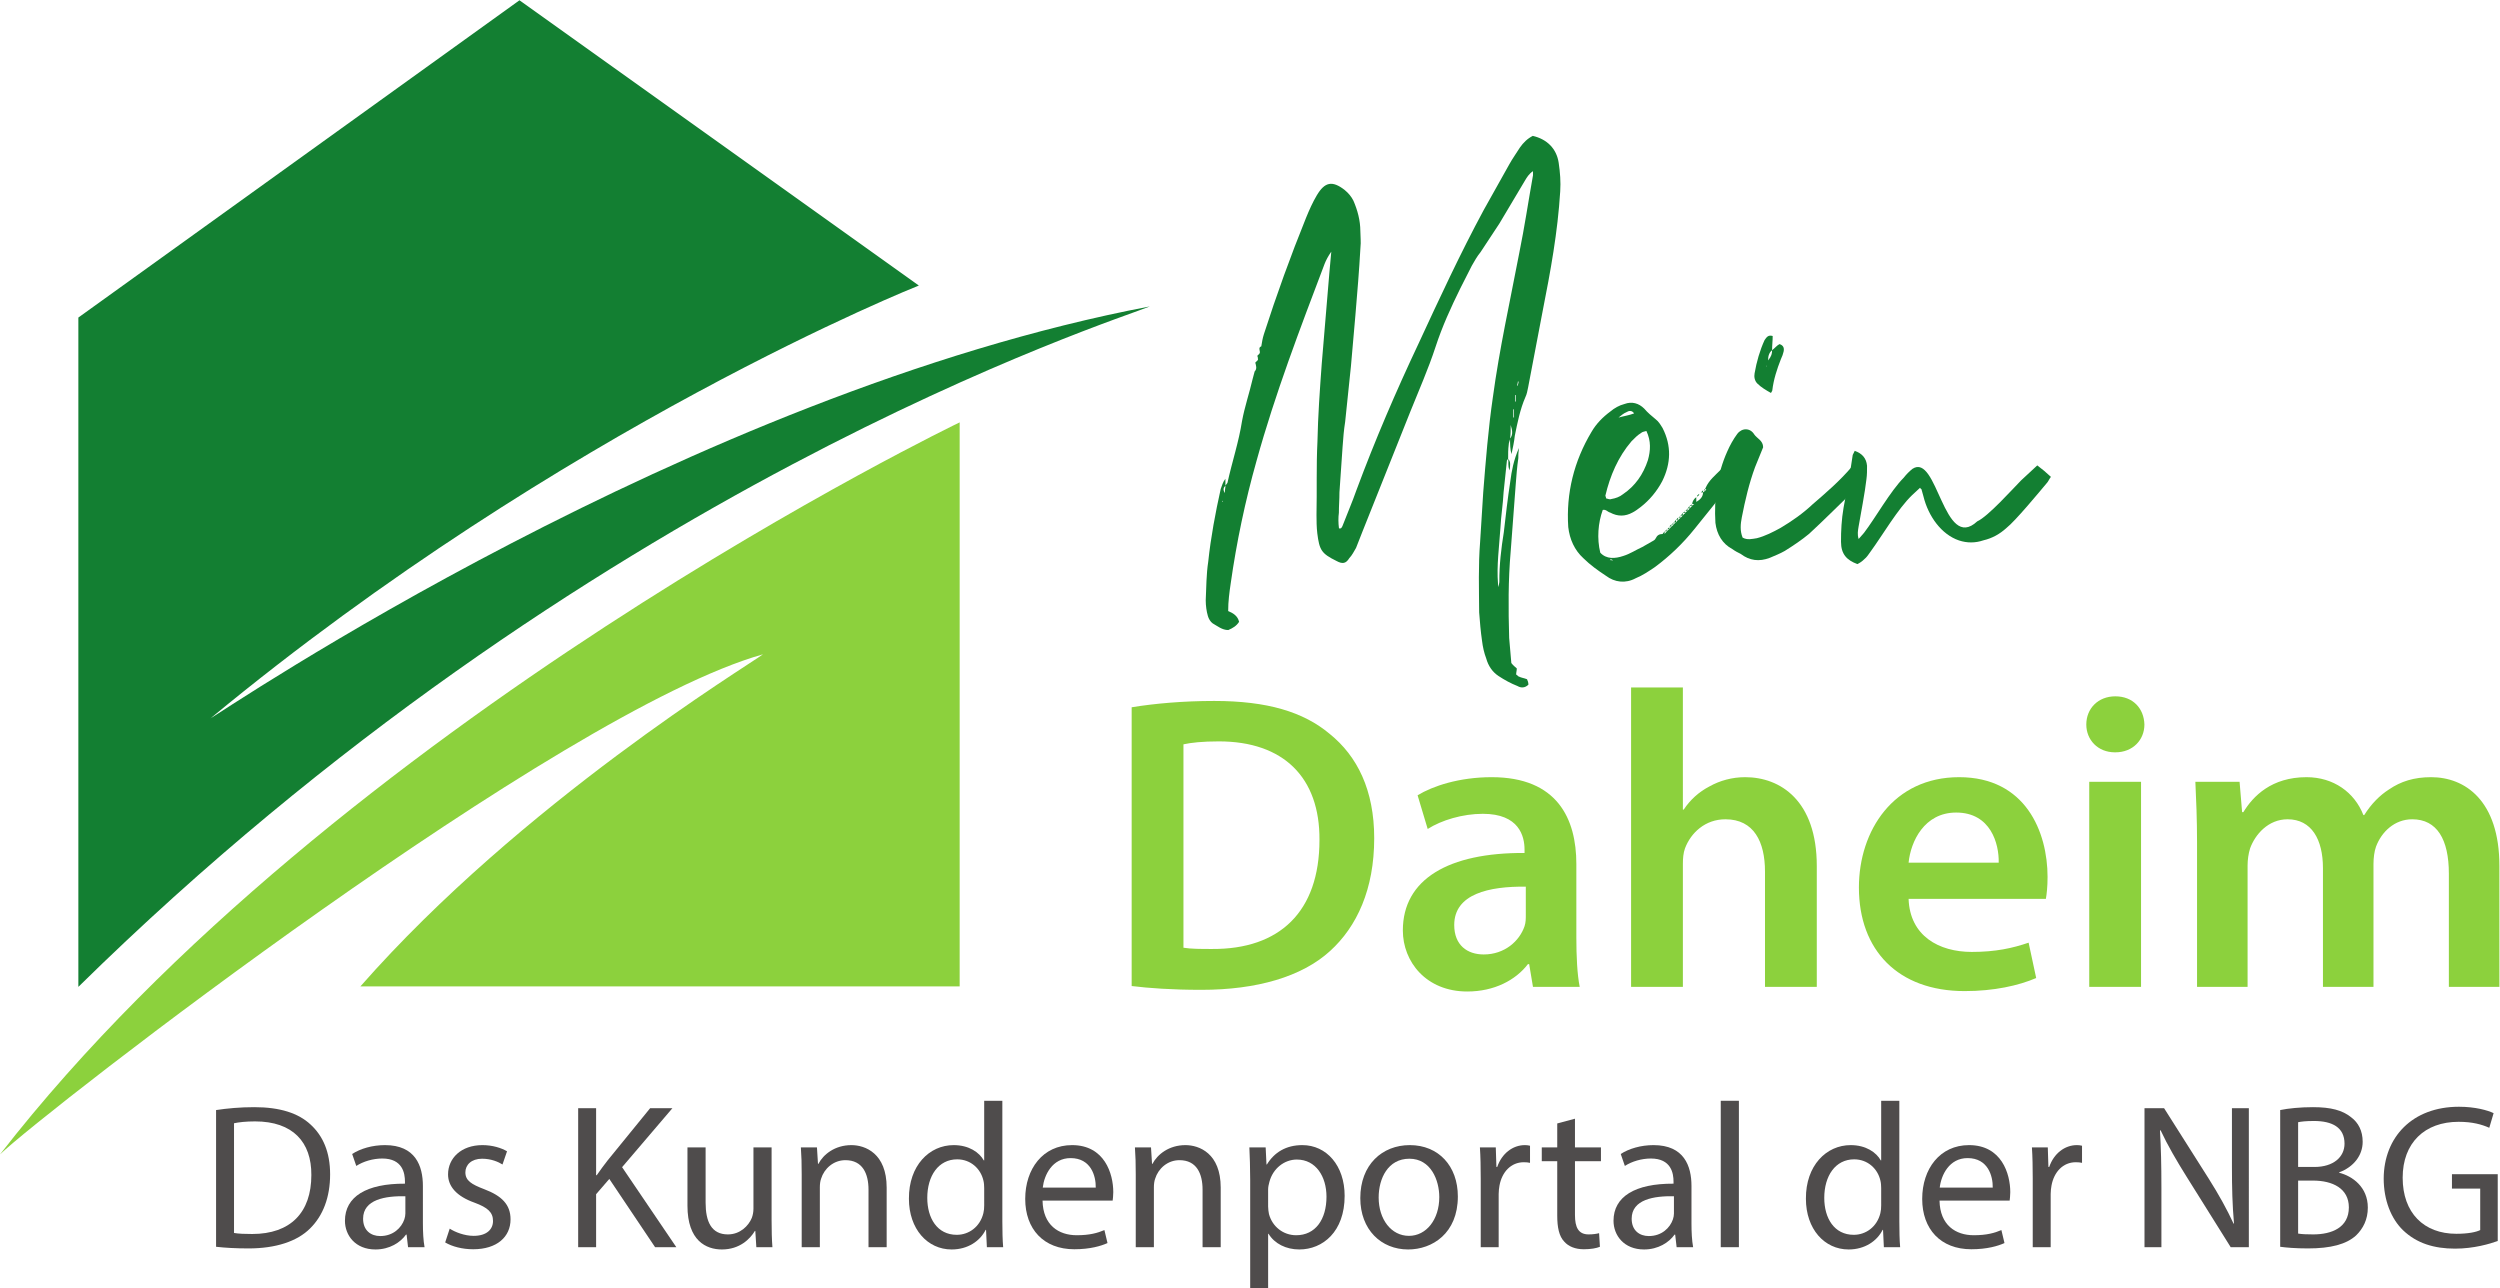 <?xml version="1.0" encoding="UTF-8" standalone="no"?>
<svg
   xmlns:dc="http://purl.org/dc/elements/1.1/"
   xmlns:cc="http://creativecommons.org/ns#"
   xmlns:rdf="http://www.w3.org/1999/02/22-rdf-syntax-ns#"
   xmlns:svg="http://www.w3.org/2000/svg"
   xmlns="http://www.w3.org/2000/svg"
   viewBox="0 0 447.04 230.32"
   height="230.32"
   width="447.04"
   xml:space="preserve"
   id="svg2"
   version="1.1"><defs
     id="defs6" /><g
     transform="matrix(1.333,0,0,-1.333,0,230.32)"
     id="g10"><g
       transform="scale(0.1)"
       id="g12"><path
         id="path14"
         style="fill:#137f32;fill-opacity:1;fill-rule:nonzero;stroke:none"
         d="m 105.117,403.98 v 897.87 l 591.735,425.6 535.738,-382.67 c 0,0 -476.004,-188.53 -950.141,-580.534 11.203,5.602 642.137,434.934 1260.001,552.534 -44.8,-18.67 -755.997,-242.67 -1437.333,-912.8" /><path
         id="path16"
         style="fill:#8cd13d;fill-opacity:1;fill-rule:nonzero;stroke:none"
         d="m 483.43,404.602 h 803.91 V 1161.23 C 1287.34,1161.23 450.488,759.168 0,179.262 59.734,236.5 749.742,772.961 1023.52,850.113 1003.61,835.18 699.965,651 483.43,404.602" /><path
         id="path18"
         style="fill:#137f32;fill-opacity:1;fill-rule:nonzero;stroke:none"
         d="m 2036.18,1216.05 c 0.01,-1.82 -0.89,-3.64 -0.88,-5.46 h 0.91 c -0.01,1.83 0.9,3.65 0.89,5.47 z m -3.48,-26.41 0.91,-0.9 -0.05,9.1 h -0.91 z m -2.62,-21.85 0.91,0.01 -0.06,10.91 h -0.9 z m -4.39,-28.23 c 4.52,5.49 2.68,11.84 0.82,18.2 0.04,-6.37 0.07,-11.82 -0.82,-18.2 z m -0.66,-42.76 c -2.77,6.35 -0.97,10.91 -1.91,15.45 3.66,-3.62 2.77,-9.08 1.91,-15.45 z m -381.13,-20.35 c -2.72,-2.75 -3.62,-5.49 -0.86,-10.01 -0.02,4.54 0.87,7.28 0.86,10.01 z m -3.53,-21.87 -0.92,1.82 0.01,-1.82 z m 380.94,54.02 -4.3,-40.97 c -0.83,-16.38 -3.47,-31.87 -4.28,-48.25 -1.68,-25.482 -5.17,-50.071 -3.22,-74.63 0,-0.91 0.01,-1.816 0.94,-4.547 -0.03,3.645 0.86,5.465 0.86,7.289 -0.13,22.746 2.49,44.598 6,66.458 2.6,22.77 5.21,45.53 8.71,68.29 1.75,13.66 4.39,28.24 11.58,44.66 -0.87,-6.38 -0.86,-10.02 -0.84,-13.66 -1.74,-11.84 -2.59,-23.67 -3.43,-34.6 l -6.78,-90.12 c -3.42,-39.141 -3.2,-77.356 -2.07,-116.481 l 2.91,-33.648 c 2.76,-3.625 5.5,-5.43 7.33,-7.235 0.01,-2.734 -0.88,-5.465 -0.87,-8.199 1.83,-0.894 2.75,-2.703 3.66,-2.699 3.65,-1.809 6.37,-1.793 10.93,-3.586 0.92,-1.813 1.86,-4.539 1.87,-7.266 -4.52,-4.574 -9.98,-4.601 -14.55,-1.902 -9.12,3.59 -17.33,8.094 -25.56,13.504 -8.21,5.418 -13.72,13.566 -16.5,23.558 -2.78,7.274 -4.64,15.446 -5.6,23.633 -1.88,12.727 -2.88,25.465 -3.86,38.196 -0.17,30.937 -1.26,62.777 1.29,94.635 l 4.17,66.44 c 3.4,42.8 6.81,85.58 12.93,127.48 8.74,64.63 22.94,128.41 35.32,193.08 7.08,34.61 12.34,70.13 18.52,104.74 l -0.04,5.46 c -5.43,-3.67 -8.14,-8.24 -10.85,-12.8 l -34.25,-57.52 -25.26,-38.35 c -4.52,-5.49 -8.11,-11.88 -11.73,-18.26 l -15.29,-30.12 c -12.59,-25.54 -24.29,-51.09 -33.22,-78.43 -9.85,-30.09 -22.43,-58.37 -34.1,-87.54 l -63.69,-159.6 -8.96,-22.794 c -2.71,-4.566 -5.41,-10.039 -9.03,-13.703 -4.5,-7.297 -9.05,-8.246 -17.26,-3.738 -20.08,9.898 -22.83,14.434 -25.69,37.165 -0.96,8.18 -1,16.36 -1.05,24.56 0.72,32.76 -0.37,65.51 1.27,98.28 0.71,34.58 3.24,70.08 5.78,104.67 l 10.23,121.99 2.56,28.21 c -4.51,-6.4 -7.2,-11.87 -9,-16.43 -33.17,-87.54 -66.35,-174.16 -91.32,-264.38 -15.16,-53.77 -26.69,-108.44 -34.57,-163.979 -1.75,-11.836 -3.49,-24.59 -3.42,-37.324 6.38,-2.699 12.78,-6.301 14.63,-14.477 -3.6,-5.484 -8.13,-8.242 -14.48,-11 -8.2,-0.051 -14.6,5.375 -20.99,8.985 -2.74,1.796 -5.49,6.332 -6.42,9.96 -1.86,6.368 -2.81,13.637 -2.86,20.915 0.82,17.296 0.72,34.582 3.36,51.882 3.45,32.778 9.64,65.578 16.73,97.458 1.8,4.57 2.68,9.11 6.29,13.69 l 0.06,-9.1 2.71,3.65 c 6.21,28.25 15.16,54.68 19.55,82.92 3.53,19.12 9.79,37.36 14.24,56.48 l 2.67,10.03 c 3.62,3.66 1.78,8.2 0.85,11.83 l 3.62,3.66 c -0.01,1.82 -0.02,3.64 -0.95,5.46 l 2.72,2.74 c 2.71,2.74 -2.78,8.17 2.67,10.02 0.89,5.47 1.77,10.94 3.54,16.41 17,52.87 35.81,104.83 56.46,155.9 4.48,10.95 8.98,20.98 14.38,30.11 10.82,18.26 20.82,20.13 37.27,7.49 5.49,-4.52 9.14,-9.05 11.91,-14.49 5.53,-12.71 9.25,-26.34 9.33,-40.89 0.04,-7.29 1,-14.56 0.13,-21.84 -1.66,-30.03 -4.21,-60.98 -6.78,-91.03 l -5.98,-68.27 -7.76,-74.66 c -1.77,-10.93 -2.62,-21.85 -3.46,-33.68 l -4.21,-60.99 c 0.06,-9.1 -0.8,-18.21 -0.75,-27.31 -0.87,-6.37 -0.83,-13.64 0.12,-20.92 3.65,-0.89 3.63,1.84 4.54,2.75 6.27,16.42 13.46,32.84 18.83,48.33 25.09,67.49 52.93,132.24 83.49,197.01 27.88,60.22 55.75,120.42 87.26,178.83 l 34.24,61.16 c 4.49,8.21 9.91,15.53 14.42,22.83 4.51,6.4 9.94,11.88 17.21,15.57 19.13,-4.44 31.94,-17.11 34.77,-36.2 1.89,-12.73 2.88,-25.46 2.04,-38.21 -3.33,-54.61 -13.04,-107.44 -23.66,-161.18 l -19.44,-102.02 c -0.88,-4.55 -1.77,-9.11 -3.57,-12.75 -7.18,-16.43 -10.73,-34.64 -14.26,-51.95 -0.87,-8.2 -2.64,-16.39 -4.41,-24.6 -1.86,6.36 -1.9,12.73 -1.94,20.02 -0.89,-2.74 -1.79,-5.47 -1.78,-7.3 -0.87,-6.37 -0.83,-12.74 -0.8,-19.11 -0.9,-0.91 -1.81,-1.82 -1.81,-3.65" /><path
         id="path20"
         style="fill:#137f32;fill-opacity:1;fill-rule:nonzero;stroke:none"
         d="m 2287.23,1071.89 -0.01,1.81 0.01,-0.9 z m -10.86,-10.07 c 0,0.9 0.91,1.82 1.82,2.74 0.91,0 1.81,0.92 1.81,0.92 0,0 -0.9,-0.92 -0.9,-1.84 -0.9,-0.91 -1.81,-1.82 -2.73,-1.82 z m -7.21,-10.96 v 0.91 h 0.9 z m -2.71,-1.83 2.71,1.83 0.02,-1.82 z m -2.72,-2.76 0.91,0.01 -0.9,-0.92 z m -3.61,-6.38 v -0.91 z m -0.01,1.81 -0.01,0.91 h 0.91 c -0.91,0 -0.9,-0.91 -0.9,-0.91 z m -2.71,-1.83 2.71,1.83 0.01,-1.81 z m -3.62,-4.57 v 0.91 h 0.9 z m -2.72,-1.83 c 0.91,0.01 1.82,0.92 2.72,1.83 0.01,-0.91 0.91,-1.81 0.91,-1.81 z m -6.33,-7.33 -0.01,0.92 0.92,0.01 z m -2.71,-1.82 2.71,1.82 0.01,-1.81 z m -2.73,-2.75 0.01,-0.91 z m -3.6,-4.57 -0.01,0.91 0.91,0.01 z m -43.64,156.25 c -2.77,4.54 -7.32,3.61 -10.02,1.78 -4.54,-1.85 -7.27,-4.6 -10.88,-7.35 6.36,1.86 13.62,2.81 20.9,5.57 z m -28.93,-196.695 c -0.91,0.906 -1.81,0.898 -2.73,0.894 l -0.91,-0.914 c 0.91,0.008 2.73,0.016 3.65,-0.887 z m -1.37,81.895 c 5.45,0.93 10.9,2.78 15.43,6.45 16.32,11.01 27.15,26.54 33.41,45.67 3.57,12.77 4.41,25.51 -2.04,39.13 -2.72,-0.93 -5.45,-0.94 -7.26,-2.78 -4.55,-2.75 -8.16,-6.41 -12.68,-10.99 -18.09,-21.03 -28.86,-46.57 -35.08,-72.99 0.01,-0.91 0.92,-1.81 0.93,-3.63 2.74,-0.89 5.47,-1.79 7.29,-0.86 z m 55.81,-56.11 c 1.83,0.92 2.73,1.83 3.63,3.66 1.79,3.65 4.52,5.49 9.07,5.52 l 2.71,3.64 0.01,-3.63 c 0.91,0.92 1.82,2.74 3.63,3.65 l -3.64,-0.02 2.72,1.84 0.01,-1.82 3.61,2.75 -2.72,-0.01 2.71,2.74 0.01,-2.73 2.72,3.65 -2.74,-0.01 2.73,2.75 0.02,-3.65 c 0.9,1.83 2.7,2.75 3.62,3.67 l -0.92,-0.01 3.63,2.76 -2.73,-0.02 2.71,3.65 0.02,-3.63 2.71,3.64 -2.73,-0.01 2.71,2.75 0.03,-3.64 c 0.9,1.82 2.71,2.74 3.6,3.66 l 2.73,2.74 -2.74,-0.02 2.72,3.66 0.02,-3.64 c 0.9,0.91 0.9,1.83 2.7,2.75 l 0.91,0.91 h -0.91 l 3.63,2.74 -2.74,-0.02 2.73,2.75 0.01,-2.73 2.72,2.75 c -0.92,0 -1.83,0.9 -1.83,0.9 0,0.91 0.89,1.82 1.81,2.75 l 0.02,-3.65 c 0.9,0.92 1.8,2.74 3.61,3.67 l -0.9,-0.01 3.62,2.75 -2.74,-0.02 c -0.01,3.64 2.7,7.3 5.42,9.13 l 0.02,-6.36 c 4.55,2.74 9.08,6.41 9.04,12.78 l -2.74,-0.02 2.72,2.76 0.02,-2.74 3.62,2.75 -3.64,-0.01 c 0.91,0 1.81,0.92 2.71,1.83 l 0.01,-1.82 c 0.92,0 1.83,0.92 1.83,0.92 -0.91,-0.01 -0.92,0.9 -1.84,1.81 0,0 0.92,0 0.91,0.91 4.5,10.03 12.65,16.44 19.88,23.77 1.82,1.83 4.54,2.75 6.36,3.67 6.38,-2.69 8.23,-9.04 10.99,-13.58 -0.88,-3.64 -2.7,-6.38 -4.49,-9.12 -15.37,-20.11 -31.63,-40.22 -47.9,-60.33 -15.36,-19.194 -33.46,-36.585 -53.38,-51.257 -8.17,-5.508 -16.32,-11.011 -25.4,-14.707 -13.62,-7.347 -28.19,-5.613 -40.06,3.418 -10.96,7.227 -21.01,14.446 -30.16,23.496 -11.89,10.852 -18.34,25.37 -20.25,41.73 -2.99,45.48 7.68,88.31 31.13,127.57 6.3,10.96 15.35,20.1 25.32,27.44 5.43,4.58 11.78,8.25 19.05,10.12 9.99,3.69 19.11,1.02 26.42,-6.23 4.58,-5.43 10.07,-9.94 15.55,-14.46 3.66,-2.72 6.4,-7.26 9.17,-11.79 11.96,-23.58 11.18,-47.25 -0.51,-70.97 -7.21,-13.69 -17.15,-25.57 -28.93,-34.74 -3.62,-2.75 -7.24,-5.51 -10.87,-7.34 -9.99,-5.51 -20,-5.57 -30.03,-0.17 -3.64,0.89 -5.48,4.52 -10.02,3.59 -6.28,-17.32 -7.98,-38.26 -3.32,-57.347 8.24,-9.059 20.06,-8.082 30.96,-4.375 9.08,2.785 17.24,8.293 25.41,11.968 l 14.5,8.274" /><path
         id="path22"
         style="fill:#137f32;fill-opacity:1;fill-rule:nonzero;stroke:none"
         d="m 2371.8,1244.34 c 4.52,5.48 5.41,9.12 5.38,13.67 -3.62,-2.75 -5.42,-7.31 -5.38,-13.67 z m -1.77,-8.21 -0.01,0.91 h -0.91 z m 17.11,30.12 c 5.48,-1.79 6.41,-5.42 5.52,-9.97 -0.9,-3.64 -1.78,-6.38 -3.58,-10.03 -5.38,-13.68 -9.85,-27.35 -11.59,-41.91 0.01,-0.91 -0.9,-1.83 -1.81,-3.66 -6.39,3.61 -12.77,7.21 -18.26,12.64 -3.66,3.61 -4.6,9.07 -3.72,13.62 2.64,15.49 7.11,30.98 13.4,44.66 2.7,3.66 4.51,7.31 10.88,5.52 0.04,-6.37 -0.83,-12.74 -0.8,-19.11 3.63,2.75 6.34,6.4 9.96,8.24 z m -32.73,-164.87 c -8.07,-21.88 -13.4,-44.66 -17.82,-67.43 -1.77,-9.11 -2.63,-18.22 1.06,-27.29 6.39,-3.61 12.75,-1.75 19.12,-0.81 10.9,2.79 21.79,8.32 31.77,13.83 15.42,9.19 29.91,19.28 43.49,32.09 18.1,15.58 36.22,31.15 52.49,50.34 0.91,0.01 1.8,0.93 2.71,0.94 4.55,0.02 3.66,-3.63 5.49,-5.44 1.85,-2.72 4.57,-3.61 8.23,-6.32 -0.89,-2.73 -1.78,-5.47 -3.59,-8.2 -3.6,-5.49 -8.13,-10.97 -12.65,-15.55 -19.01,-18.31 -37.99,-37.52 -57.91,-55.83 -9.97,-8.25 -20.84,-15.585 -32.62,-22.933 -6.36,-3.679 -13.63,-6.445 -19.97,-9.214 -14.54,-5.54 -27.28,-3.79 -39.16,5.234 -3.65,1.808 -7.3,3.605 -10.96,6.32 -13.68,7.196 -21.04,19.893 -22.94,35.343 -2,32.76 2.36,65.54 15.84,95.63 3.59,8.22 8.09,16.43 13.51,23.74 6.32,8.22 17.24,8.28 22.75,-0.78 3.68,-5.43 11.87,-8.12 11.92,-17.23 l -10.76,-26.44" /><path
         id="path24"
         style="fill:#137f32;fill-opacity:1;fill-rule:nonzero;stroke:none"
         d="m 2711.19,1083.38 21.73,20.14 9.14,-7.23 9.14,-8.13 c -2.71,-3.66 -3.61,-6.4 -5.42,-8.23 -9.94,-11.88 -42.47,-51.2 -54.25,-60.36 -9.05,-8.24 -19.03,-13.76 -30.85,-16.55 -10.89,-3.7 -21.81,-3.762 -32.75,-0.18 -23.7,8.05 -41.14,32.52 -47.65,58.87 l -2.78,10 c -0.92,-0.01 -0.92,0.9 -1.84,1.81 l -10.86,-10.08 c -18.99,-18.3 -39.73,-53.9 -55.08,-74.92 -2.71,-3.661 -5.41,-8.223 -9.03,-10.969 -2.72,-2.746 -5.44,-4.582 -9.07,-6.418 -14.59,5.375 -21.92,13.519 -22,29.897 -0.08,14.56 0.74,30.03 3.38,45.52 3.53,18.21 9.72,51.92 12.34,71.04 l 2.7,5.47 c 10.03,-3.58 15.52,-9.91 16.49,-19.92 0.04,-6.37 0.07,-11.83 -0.8,-18.21 -1.74,-16.38 -7.93,-48.27 -10.57,-63.75 -0.88,-5.47 -1.77,-10.02 0.1,-16.38 l 7.22,8.24 c 15.37,20.1 35.18,55.7 53.28,74 3.61,4.57 7.22,8.23 11.75,11.89 33.55,22.03 41.59,-112.594 86.85,-70.48 14.51,6.46 47.97,43.95 58.83,54.93" /><path
         id="path26"
         style="fill:#4f4c4c;fill-opacity:1;fill-rule:nonzero;stroke:none"
         d="m 313.922,73.871 c 6.086,-1.109 14.937,-1.391 24.348,-1.391 51.453,0 79.39,28.77 79.39,79.121 0.281,43.988 -24.617,71.929 -75.519,71.929 -12.453,0 -21.856,-1.109 -28.219,-2.492 z M 289.855,238.738 c 14.665,2.223 32.09,3.883 51.176,3.883 34.582,0 59.203,-8.031 75.524,-23.242 16.601,-15.219 26.285,-36.789 26.285,-66.949 0,-30.43 -9.41,-55.328 -26.836,-72.481 -17.43,-17.43 -46.199,-26.828 -82.438,-26.828 -17.156,0 -31.539,0.828 -43.711,2.207 V 238.738" /><path
         id="path28"
         style="fill:#4f4c4c;fill-opacity:1;fill-rule:nonzero;stroke:none"
         d="m 543.789,123.109 c -26.555,0.563 -56.707,-4.148 -56.707,-30.16 0,-15.758 10.512,-23.23 22.957,-23.23 17.434,0 28.496,11.062 32.371,22.402 0.828,2.488 1.379,5.269 1.379,7.75 z m 3.602,-68.328 -1.942,16.867 h -0.828 c -7.465,-10.5 -21.855,-19.918 -40.941,-19.918 -27.11,0 -40.946,19.09 -40.946,38.461 0,32.36 28.77,50.071 80.504,49.789 v 2.77 c 0,11.059 -3.043,30.98 -30.429,30.98 -12.45,0 -25.454,-3.859 -34.86,-9.96 l -5.531,16.05 c 11.066,7.192 27.109,11.891 43.984,11.891 40.942,0 50.903,-27.941 50.903,-54.77 V 86.871 c 0,-11.621 0.554,-22.961 2.215,-32.09 h -22.129" /><path
         id="path30"
         style="fill:#4f4c4c;fill-opacity:1;fill-rule:nonzero;stroke:none"
         d="m 603.258,79.68 c 7.191,-4.711 19.918,-9.691 32.09,-9.691 17.707,0 26.007,8.863 26.007,19.934 0,11.609 -6.921,17.969 -24.898,24.609 -24.066,8.578 -35.41,21.86 -35.41,37.899 0,21.582 17.426,39.281 46.195,39.281 13.559,0 25.453,-3.871 32.918,-8.289 l -6.082,-17.703 c -5.254,3.32 -14.937,7.742 -27.387,7.742 -14.386,0 -22.406,-8.301 -22.406,-18.262 0,-11.07 8.02,-16.051 25.449,-22.687 23.235,-8.84 35.133,-20.473 35.133,-40.391 0,-23.512 -18.258,-40.109 -50.07,-40.109 -14.664,0 -28.219,3.598 -37.621,9.137 l 6.082,18.531" /><path
         id="path32"
         style="fill:#4f4c4c;fill-opacity:1;fill-rule:nonzero;stroke:none"
         d="m 775.586,241.23 h 24.07 v -89.902 h 0.828 c 4.981,7.192 9.961,13.832 14.664,19.91 l 56.989,69.992 h 29.875 l -67.5,-79.121 72.754,-107.328 H 878.777 L 817.359,146.352 799.656,125.871 V 54.781 h -24.07 V 241.23" /><path
         id="path34"
         style="fill:#4f4c4c;fill-opacity:1;fill-rule:nonzero;stroke:none"
         d="m 1035.06,91.289 c 0,-13.828 0.28,-26 1.11,-36.508 h -21.58 l -1.38,21.848 h -0.55 c -6.37,-10.789 -20.476,-24.898 -44.265,-24.898 -21.028,0 -46.2,11.621 -46.2,58.648 v 78.293 h 24.344 v -74.141 c 0,-25.453 7.746,-42.601 29.879,-42.601 16.316,0 27.662,11.34 32.092,22.141 1.38,3.59 2.21,8.008 2.21,12.442 v 82.16 h 24.34 V 91.289" /><path
         id="path36"
         style="fill:#4f4c4c;fill-opacity:1;fill-rule:nonzero;stroke:none"
         d="m 1075.44,152.43 c 0,13.832 -0.28,25.179 -1.11,36.242 h 21.58 l 1.39,-22.121 h 0.55 c 6.64,12.719 22.13,25.16 44.26,25.16 18.54,0 47.31,-11.063 47.31,-56.981 V 54.781 h -24.35 v 77.188 c 0,21.57 -8.02,39.551 -30.98,39.551 -16.05,0 -28.5,-11.34 -32.64,-24.899 -1.11,-3.039 -1.66,-7.191 -1.66,-11.34 V 54.781 h -24.35 V 152.43" /><path
         id="path38"
         style="fill:#4f4c4c;fill-opacity:1;fill-rule:nonzero;stroke:none"
         d="m 1320.25,134.172 c 0,3.047 -0.27,7.199 -1.1,10.238 -3.6,15.5 -16.88,28.219 -35.14,28.219 -25.17,0 -40.11,-22.129 -40.11,-51.738 0,-27.11 13.28,-49.512 39.56,-49.512 16.32,0 31.26,10.781 35.69,29.043 0.83,3.316 1.1,6.637 1.1,10.519 z m 24.35,117.019 V 89.359 c 0,-11.899 0.27,-25.449 1.1,-34.578 h -21.85 l -1.11,23.238 h -0.55 c -7.47,-14.941 -23.79,-26.289 -45.65,-26.289 -32.36,0 -57.26,27.391 -57.26,68.058 -0.28,44.539 27.39,71.922 60.03,71.922 20.47,0 34.3,-9.68 40.39,-20.473 h 0.55 v 79.953 h 24.35" /><path
         id="path40"
         style="fill:#4f4c4c;fill-opacity:1;fill-rule:nonzero;stroke:none"
         d="m 1469.9,134.73 c 0.28,15.489 -6.36,39.559 -33.75,39.559 -24.62,0 -35.41,-22.687 -37.34,-39.559 z m -71.37,-17.429 c 0.55,-32.922 21.57,-46.481 45.92,-46.481 17.43,0 27.94,3.051 37.07,6.918 l 4.15,-17.418 c -8.58,-3.879 -23.24,-8.309 -44.54,-8.309 -41.22,0 -65.84,27.109 -65.84,67.5 0,40.398 23.79,72.199 62.8,72.199 43.71,0 55.32,-38.449 55.32,-63.063 0,-4.976 -0.55,-8.859 -0.83,-11.347 h -94.05" /><path
         id="path42"
         style="fill:#4f4c4c;fill-opacity:1;fill-rule:nonzero;stroke:none"
         d="m 1523.56,152.43 c 0,13.832 -0.28,25.179 -1.11,36.242 h 21.57 l 1.39,-22.121 h 0.55 c 6.64,12.719 22.14,25.16 44.27,25.16 18.53,0 47.3,-11.063 47.3,-56.981 V 54.781 h -24.34 v 77.188 c 0,21.57 -8.03,39.551 -30.99,39.551 -16.04,0 -28.49,-11.34 -32.64,-24.899 -1.11,-3.039 -1.66,-7.191 -1.66,-11.34 V 54.781 h -24.34 V 152.43" /><path
         id="path44"
         style="fill:#4f4c4c;fill-opacity:1;fill-rule:nonzero;stroke:none"
         d="m 1701.14,109.281 c 0,-3.601 0.56,-6.922 1.11,-9.961 4.43,-16.879 19.08,-28.5 36.52,-28.5 25.73,0 40.66,21.031 40.66,51.731 0,26.84 -14.1,49.801 -39.83,49.801 -16.61,0 -32.09,-11.903 -36.8,-30.153 -0.83,-3.051 -1.66,-6.64 -1.66,-9.961 z m -24.06,35.68 c 0,17.148 -0.56,30.988 -1.11,43.711 h 21.86 l 1.1,-22.953 h 0.56 c 9.95,16.312 25.72,25.992 47.58,25.992 32.36,0 56.71,-27.383 56.71,-68.039 0,-48.141 -29.33,-71.942 -60.86,-71.942 -17.71,0 -33.2,7.758 -41.22,21.031 h -0.56 V 0 h -24.06 v 144.961" /><path
         id="path46"
         style="fill:#4f4c4c;fill-opacity:1;fill-rule:nonzero;stroke:none"
         d="m 1849.41,121.449 c 0,-29.328 16.88,-51.461 40.66,-51.461 23.24,0 40.67,21.863 40.67,52.012 0,22.691 -11.34,51.461 -40.11,51.461 -28.78,0 -41.22,-26.563 -41.22,-52.012 z m 106.23,1.379 c 0,-49.519 -34.31,-71.097 -66.67,-71.097 -36.24,0 -64.19,26.559 -64.19,68.891 0,44.809 29.33,71.09 66.4,71.09 38.46,0 64.46,-27.941 64.46,-68.883" /><path
         id="path48"
         style="fill:#4f4c4c;fill-opacity:1;fill-rule:nonzero;stroke:none"
         d="m 1986.33,146.898 c 0,15.774 -0.27,29.321 -1.1,41.774 h 21.3 l 0.83,-26.274 h 1.1 c 6.09,17.973 20.76,29.313 37.07,29.313 2.77,0 4.71,-0.27 6.92,-0.832 v -22.957 c -2.49,0.558 -4.98,0.828 -8.29,0.828 -17.16,0 -29.33,-13 -32.65,-31.262 -0.56,-3.316 -1.11,-7.179 -1.11,-11.328 V 54.781 h -24.07 v 92.117" /><path
         id="path50"
         style="fill:#4f4c4c;fill-opacity:1;fill-rule:nonzero;stroke:none"
         d="m 2112.75,227.121 v -38.449 h 34.85 v -18.531 h -34.85 V 97.93 c 0,-16.602 4.7,-26 18.25,-26 6.37,0 11.08,0.832 14.11,1.66 l 1.11,-18.262 c -4.7,-1.938 -12.17,-3.316 -21.58,-3.316 -11.34,0 -20.46,3.598 -26.27,10.238 -6.93,7.191 -9.41,19.078 -9.41,34.852 v 73.039 h -20.75 v 18.531 h 20.75 v 32.09 l 23.79,6.359" /><path
         id="path52"
         style="fill:#4f4c4c;fill-opacity:1;fill-rule:nonzero;stroke:none"
         d="m 2245.52,123.109 c -26.56,0.563 -56.71,-4.148 -56.71,-30.16 0,-15.758 10.51,-23.23 22.96,-23.23 17.43,0 28.49,11.062 32.37,22.402 0.83,2.488 1.38,5.269 1.38,7.75 z m 3.6,-68.328 -1.94,16.867 h -0.83 c -7.47,-10.5 -21.85,-19.918 -40.94,-19.918 -27.11,0 -40.95,19.09 -40.95,38.461 0,32.36 28.78,50.071 80.51,49.789 v 2.77 c 0,11.059 -3.05,30.98 -30.43,30.98 -12.45,0 -25.45,-3.859 -34.86,-9.96 l -5.53,16.05 c 11.06,7.192 27.11,11.891 43.98,11.891 40.95,0 50.91,-27.941 50.91,-54.77 V 86.871 c 0,-11.621 0.55,-22.961 2.21,-32.09 h -22.13" /><path
         id="path54"
         style="fill:#4f4c4c;fill-opacity:1;fill-rule:nonzero;stroke:none"
         d="m 2308.31,251.191 h 24.34 V 54.781 h -24.34 V 251.191" /><path
         id="path56"
         style="fill:#4f4c4c;fill-opacity:1;fill-rule:nonzero;stroke:none"
         d="m 2523.52,134.172 c 0,3.047 -0.27,7.199 -1.1,10.238 -3.6,15.5 -16.88,28.219 -35.14,28.219 -25.17,0 -40.11,-22.129 -40.11,-51.738 0,-27.11 13.28,-49.512 39.56,-49.512 16.32,0 31.26,10.781 35.69,29.043 0.83,3.316 1.1,6.637 1.1,10.519 z m 24.35,117.019 V 89.359 c 0,-11.899 0.27,-25.449 1.1,-34.578 h -21.85 l -1.11,23.238 h -0.54 c -7.48,-14.941 -23.8,-26.289 -45.66,-26.289 -32.36,0 -57.26,27.391 -57.26,68.058 -0.28,44.539 27.39,71.922 60.03,71.922 20.47,0 34.3,-9.68 40.4,-20.473 h 0.54 v 79.953 h 24.35" /><path
         id="path58"
         style="fill:#4f4c4c;fill-opacity:1;fill-rule:nonzero;stroke:none"
         d="m 2673.17,134.73 c 0.27,15.489 -6.37,39.559 -33.75,39.559 -24.63,0 -35.41,-22.687 -37.35,-39.559 z m -71.38,-17.429 c 0.56,-32.922 21.59,-46.481 45.93,-46.481 17.42,0 27.94,3.051 37.06,6.918 l 4.15,-17.418 c -8.57,-3.879 -23.23,-8.309 -44.53,-8.309 -41.22,0 -65.85,27.109 -65.85,67.5 0,40.398 23.8,72.199 62.8,72.199 43.71,0 55.34,-38.449 55.34,-63.063 0,-4.976 -0.56,-8.859 -0.83,-11.347 h -94.07" /><path
         id="path60"
         style="fill:#4f4c4c;fill-opacity:1;fill-rule:nonzero;stroke:none"
         d="m 2726.82,146.898 c 0,15.774 -0.27,29.321 -1.1,41.774 h 21.3 l 0.83,-26.274 h 1.1 c 6.09,17.973 20.75,29.313 37.07,29.313 2.77,0 4.71,-0.27 6.92,-0.832 v -22.957 c -2.49,0.558 -4.98,0.828 -8.3,0.828 -17.15,0 -29.32,-13 -32.64,-31.262 -0.56,-3.316 -1.11,-7.179 -1.11,-11.328 V 54.781 h -24.07 v 92.117" /><path
         id="path62"
         style="fill:#4f4c4c;fill-opacity:1;fill-rule:nonzero;stroke:none"
         d="M 2876.75,54.781 V 241.23 h 26.28 l 59.76,-94.332 c 13.83,-21.859 24.62,-41.5 33.48,-60.589 l 0.54,0.281 c -2.2,24.898 -2.76,47.582 -2.76,76.64 v 78 h 22.68 V 54.781 h -24.34 l -59.2,94.61 c -13.01,20.75 -25.45,42.05 -34.85,62.238 l -0.83,-0.27 c 1.37,-23.519 1.93,-45.929 1.93,-76.898 V 54.781 h -22.69" /><path
         id="path64"
         style="fill:#4f4c4c;fill-opacity:1;fill-rule:nonzero;stroke:none"
         d="m 3082.83,73.039 c 4.71,-0.828 11.62,-1.109 20.19,-1.109 24.91,0 47.87,9.129 47.87,36.242 0,25.457 -21.86,35.957 -48.14,35.957 h -19.92 z m 0,89.359 h 21.85 c 25.46,0 40.39,13.274 40.39,31.262 0,21.852 -16.59,30.418 -40.93,30.418 -11.07,0 -17.43,-0.828 -21.31,-1.656 z m -24.06,76.34 c 10.5,2.223 27.11,3.883 43.98,3.883 24.07,0 39.56,-4.152 51.18,-13.551 9.68,-7.199 15.49,-18.269 15.49,-32.922 0,-17.988 -11.89,-33.75 -31.53,-40.949 v -0.558 c 17.7,-4.422 38.44,-19.082 38.44,-46.75 0,-16.039 -6.35,-28.211 -15.76,-37.34 -13.01,-11.891 -34.03,-17.43 -64.46,-17.43 -16.59,0 -29.33,1.098 -37.34,2.207 V 238.738" /><path
         id="path66"
         style="fill:#4f4c4c;fill-opacity:1;fill-rule:nonzero;stroke:none"
         d="m 3350.6,63.078 c -10.79,-3.879 -32.09,-10.238 -57.26,-10.238 -28.22,0 -51.46,7.191 -69.71,24.621 -16.05,15.488 -26.01,40.391 -26.01,69.437 0.28,55.602 38.45,96.274 100.98,96.274 21.57,0 38.45,-4.703 46.47,-8.582 l -5.81,-19.641 c -9.96,4.43 -22.41,8.02 -41.22,8.02 -45.37,0 -74.97,-28.207 -74.97,-74.957 0,-47.313 28.5,-75.25 71.93,-75.25 15.77,0 26.56,2.207 32.09,4.977 V 133.34 h -37.9 v 19.371 h 61.41 V 63.078" /><path
         id="path68"
         style="fill:#8cd13d;fill-opacity:1;fill-rule:nonzero;stroke:none"
         d="m 1587.55,456.512 c 9.6,-1.692 24.29,-1.692 38.41,-1.692 90.38,-0.57 144.05,49.7 144.05,146.289 0.56,83.602 -48.02,132.192 -135.01,132.192 -22.03,0 -37.28,-1.699 -47.45,-3.957 z m -69.48,322.539 c 31.06,5.09 69.48,8.476 110.71,8.476 71.19,0 119.76,-14.687 154.78,-44.062 37.29,-29.945 59.88,-75.695 59.88,-140.086 0,-68.348 -23.16,-118.617 -59.31,-151.379 -37.84,-34.469 -98.29,-51.98 -172.29,-51.98 -40.11,0 -70.62,2.261 -93.77,5.089 v 373.942" /><path
         id="path70"
         style="fill:#8cd13d;fill-opacity:1;fill-rule:nonzero;stroke:none"
         d="m 2046.8,538.422 c -49.14,0.566 -96.02,-9.613 -96.02,-51.41 0,-27.102 17.51,-39.543 39.54,-39.543 28.24,0 48.02,18.082 54.79,37.859 1.69,5.07 1.69,10.16 1.69,15.242 z m 67.8,-68.352 c 0,-24.851 1.12,-49.148 4.51,-66.09 h -62.7 l -5.09,30.508 h -1.68 c -16.39,-21.468 -45.2,-36.718 -81.35,-36.718 -55.36,0 -86.43,40.101 -86.43,81.902 0,68.918 61.57,104.5 163.25,103.937 v 4.52 c 0,18.07 -7.34,48.012 -55.92,48.012 -27.11,0 -55.36,-8.481 -74,-20.34 l -13.55,45.187 c 20.33,12.434 55.92,24.293 99.41,24.293 88.13,0 113.55,-55.922 113.55,-116.359 V 470.07" /><path
         id="path72"
         style="fill:#8cd13d;fill-opacity:1;fill-rule:nonzero;stroke:none"
         d="m 2188.03,805.605 h 69.48 V 641.789 h 1.13 c 8.48,12.992 20.34,23.731 34.46,31.07 14.12,7.903 30.5,12.422 48.01,12.422 46.88,0 96.03,-31.062 96.03,-119.179 V 403.98 h -69.48 v 154.77 c 0,39.539 -14.68,70.051 -53.09,70.051 -27.12,0 -46.33,-18.082 -54.23,-38.981 -2.27,-6.211 -2.83,-13.558 -2.83,-20.898 V 403.98 h -69.48 v 401.625" /><path
         id="path74"
         style="fill:#8cd13d;fill-opacity:1;fill-rule:nonzero;stroke:none"
         d="m 2681.18,570.621 c 0.55,25.41 -10.73,67.207 -57.06,67.207 -42.93,0 -61.01,-38.969 -63.83,-67.207 z m -120.89,-48.59 c 1.7,-49.703 40.67,-71.172 84.74,-71.172 32.19,0 54.79,5.09 76.26,12.43 l 10.16,-47.449 c -23.73,-10.16 -56.49,-17.512 -96.03,-17.512 -89.25,0 -141.78,54.793 -141.78,138.961 0,76.25 46.32,147.992 134.43,147.992 89.26,0 118.64,-73.441 118.64,-133.871 0,-12.988 -1.14,-23.16 -2.27,-29.379 h -184.15" /><path
         id="path76"
         style="fill:#8cd13d;fill-opacity:1;fill-rule:nonzero;stroke:none"
         d="m 2802.63,403.98 v 275.09 h 69.48 V 403.98 Z m 34.46,314.629 c -23.16,0 -38.41,16.946 -38.41,37.289 0,21.457 15.81,37.84 38.97,37.84 23.72,0 38.41,-16.383 38.98,-37.84 0,-20.343 -15.26,-37.289 -38.98,-37.289 h -0.56" /><path
         id="path78"
         style="fill:#8cd13d;fill-opacity:1;fill-rule:nonzero;stroke:none"
         d="m 2947.24,597.172 c 0,31.629 -1.13,58.168 -2.26,81.898 h 59.31 l 3.39,-40.672 h 1.69 c 13,21.461 37.85,46.883 84.74,46.883 36.15,0 64.39,-20.332 76.26,-50.84 h 1.13 c 9.6,15.258 20.9,26.547 33.32,34.457 15.82,10.743 33.33,16.383 56.49,16.383 45.19,0 91.52,-31.062 91.52,-119.179 V 403.98 h -67.79 v 151.95 c 0,45.75 -15.82,72.871 -49.15,72.871 -23.73,0 -41.24,-16.961 -48.58,-36.723 -2.26,-6.207 -3.39,-15.25 -3.39,-23.156 V 403.98 h -67.78 v 159.29 c 0,38.41 -15.25,65.531 -47.45,65.531 -25.99,0 -43.5,-20.34 -50.28,-38.981 -2.25,-7.34 -3.38,-15.25 -3.38,-23.16 V 403.98 h -67.79 v 193.192" /></g></g></svg>